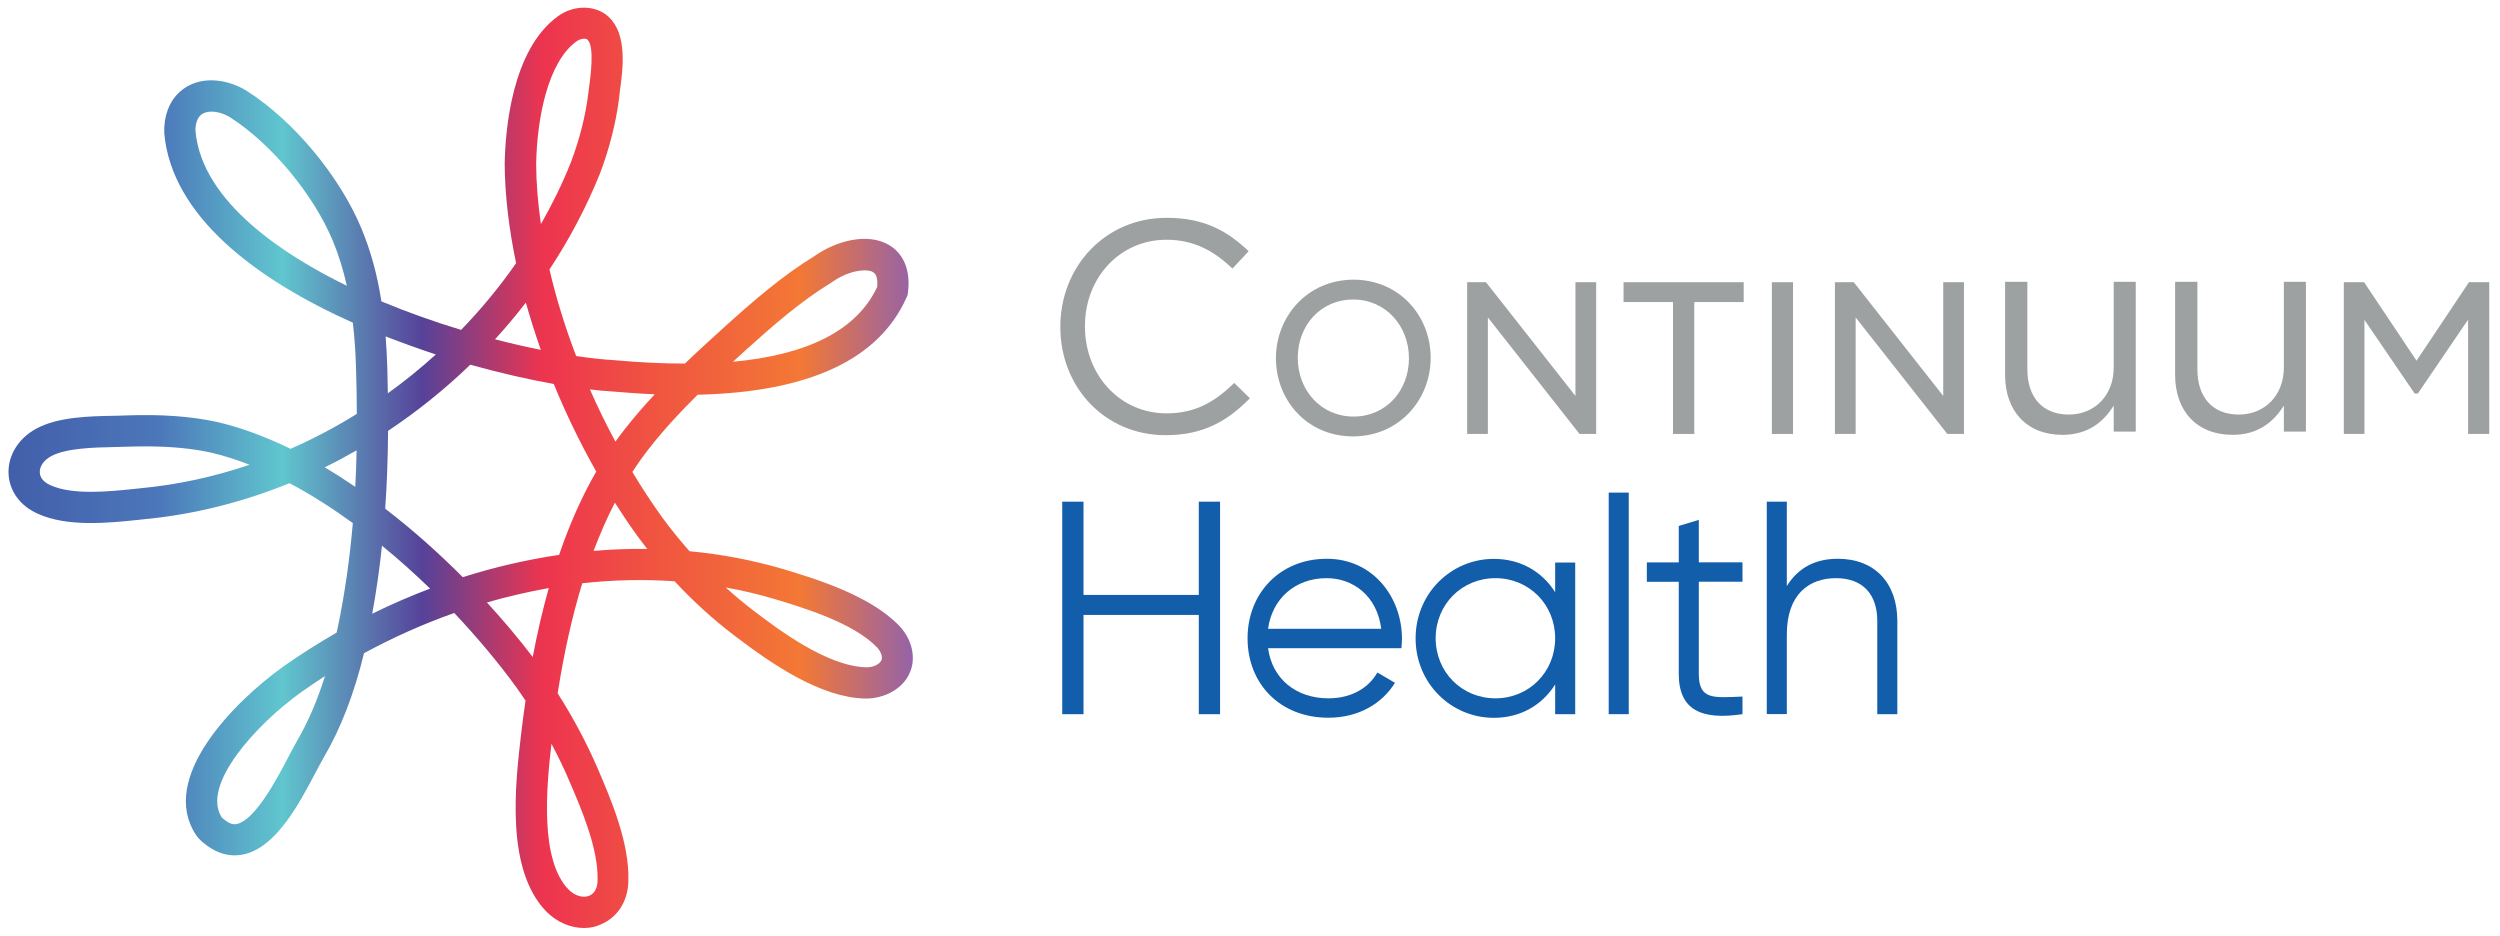 <?xml version="1.0" encoding="UTF-8"?>
<!-- Generator: Adobe Illustrator 26.0.0, SVG Export Plug-In . SVG Version: 6.00 Build 0)  -->
<svg xmlns="http://www.w3.org/2000/svg" xmlns:xlink="http://www.w3.org/1999/xlink" version="1.1" id="Layer_1" x="0px" y="0px" width="225.54px" height="84.47px" viewBox="0 0 225.54 84.47" xml:space="preserve">
<g>
	<g>
		<path fill="#9EA1A2" d="M95.66,29.51v-0.05c0-5.37,4.01-9.81,9.59-9.81c3.44,0,5.5,1.22,7.4,3.01l-1.46,1.57    c-1.6-1.52-3.39-2.6-5.96-2.6c-4.2,0-7.35,3.42-7.35,7.78v0.05c0,4.39,3.17,7.83,7.35,7.83c2.6,0,4.31-1,6.12-2.74l1.41,1.38    c-1.98,2.01-4.15,3.33-7.59,3.33C99.7,39.27,95.66,34.96,95.66,29.51"></path>
		<path fill="#9EA1A2" d="M129.07,32.22c-0.03-3.74-2.82-6.98-6.96-6.99c-4.16,0.01-6.99,3.31-7,7.07v0.04    c0.01,3.76,2.8,7.03,6.96,7.03c4.14-0.01,6.97-3.28,7-7.03c0-0.02,0.01-0.04,0.01-0.06C129.08,32.26,129.07,32.23,129.07,32.22     M127.11,32.3v0.04c-0.01,2.92-2.08,5.24-5,5.24c-2.92,0-5.03-2.36-5.03-5.28v-0.04c0.01-2.92,2.08-5.24,5-5.24    C124.99,27.02,127.1,29.38,127.11,32.3"></path>
		<polygon fill="#9EA1A2" points="142.13,25.46 142.13,35.72 134.06,25.46 132.36,25.46 132.36,39.15 134.23,39.15 134.23,28.64     142.5,39.15 144,39.15 144,25.46   "></polygon>
		<polygon fill="#9EA1A2" points="146.47,25.46 146.47,27.25 150.93,27.25 150.93,39.15 152.85,39.15 152.85,27.25 157.31,27.25     157.31,25.46   "></polygon>
		<rect x="159.85" y="25.46" fill="#9EA1A2" width="1.91" height="13.69"></rect>
		<polygon fill="#9EA1A2" points="175.31,25.46 175.31,35.72 167.24,25.46 165.54,25.46 165.54,39.15 167.41,39.15 167.41,28.64     175.68,39.15 177.18,39.15 177.18,25.46   "></polygon>
		<path fill="#9EA1A2" d="M180.89,33.82v-8.4h2.01v7.9c0,2.51,1.36,4.08,3.74,4.08c2.3,0,4.05-1.7,4.05-4.24v-7.74h1.99v13.52h-1.99    v-2.35c-0.91,1.46-2.3,2.64-4.63,2.64C182.8,39.23,180.89,37.03,180.89,33.82"></path>
		<path fill="#9EA1A2" d="M196.23,33.82v-8.4h2.01v7.9c0,2.51,1.36,4.08,3.74,4.08c2.3,0,4.06-1.7,4.06-4.24v-7.74h1.99v13.52h-1.99    v-2.35c-0.92,1.46-2.3,2.64-4.63,2.64C198.14,39.23,196.23,37.03,196.23,33.82"></path>
		<polygon fill="#9EA1A2" points="222.74,25.46 218.01,32.54 213.28,25.46 211.45,25.46 211.45,39.15 213.31,39.15 213.31,28.86     217.84,35.5 218.13,35.5 222.66,28.84 222.66,39.15 224.57,39.15 224.57,25.46   "></polygon>
		<g>
			<path fill="#135EAB" d="M110.07,45.26v19.17h-1.92v-8.95h-10.4v8.95h-1.92V45.26h1.92v8.41h10.4v-8.41H110.07z"></path>
			<path fill="#135EAB" d="M126.48,57.63c0,0.27-0.03,0.58-0.05,0.85H114.4c0.38,2.79,2.55,4.52,5.45,4.52     c2.16,0,3.67-1.01,4.41-2.33l1.59,0.93c-1.15,1.86-3.26,3.15-6.02,3.15c-4.33,0-7.28-3.04-7.28-7.17c0-4.03,2.9-7.17,7.15-7.17     C123.87,50.41,126.48,53.88,126.48,57.63z M114.4,56.73h10.21c-0.38-3.01-2.57-4.57-4.93-4.57     C116.81,52.16,114.76,54.05,114.4,56.73z"></path>
			<path fill="#135EAB" d="M142.11,50.74v13.69h-1.81v-2.68c-1.15,1.83-3.09,3.01-5.53,3.01c-3.86,0-7.06-3.12-7.06-7.17     s3.2-7.17,7.06-7.17c2.44,0,4.38,1.18,5.53,3.01v-2.68H142.11z M140.3,57.58c0-3.04-2.35-5.42-5.39-5.42     c-3.04,0-5.39,2.38-5.39,5.42s2.35,5.42,5.39,5.42C137.95,63,140.3,60.62,140.3,57.58z"></path>
			<path fill="#135EAB" d="M145.13,44.44h1.81v19.99h-1.81V44.44z"></path>
			<path fill="#135EAB" d="M153.26,52.49v8.3c0,2.35,1.29,2.16,3.94,2.05v1.59c-3.7,0.55-5.75-0.36-5.75-3.64v-8.3h-2.88v-1.75h2.88     v-3.29l1.81-0.55v3.83h3.94v1.75H153.26z"></path>
			<path fill="#135EAB" d="M171.17,56.02v8.41h-1.81v-8.41c0-2.44-1.34-3.86-3.72-3.86c-2.41,0-4.44,1.42-4.44,5.09v7.17h-1.81     V45.26h1.81v7.61c1.07-1.72,2.66-2.46,4.6-2.46C169.14,50.41,171.17,52.6,171.17,56.02z"></path>
		</g>
	</g>
	
		<linearGradient id="SVGID_1_" gradientUnits="userSpaceOnUse" x1="4995.957" y1="8519.078" x2="5077.568" y2="8519.078" gradientTransform="matrix(-1 0 0 -1 5078.339 8561.278)">
		<stop offset="0" style="stop-color:#9563A8"></stop>
		<stop offset="0.124" style="stop-color:#F37835"></stop>
		<stop offset="0.278" style="stop-color:#F05640"></stop>
		<stop offset="0.409" style="stop-color:#ED344F"></stop>
		<stop offset="0.542" style="stop-color:#564299"></stop>
		<stop offset="0.697" style="stop-color:#60C6CE"></stop>
		<stop offset="0.833" style="stop-color:#4C77BA"></stop>
		<stop offset="1" style="stop-color:#425EAA"></stop>
	</linearGradient>
	<path fill="url(#SVGID_1_)" d="M52.69,83.72c-1.2,0-2.42-0.51-3.38-1.46c-3.73-3.81-2.83-11.5-2.29-16.1   c0.12-1.01,0.25-1.99,0.39-2.95c-0.27-0.41-0.55-0.81-0.83-1.21c-1.61-2.21-3.51-4.48-5.6-6.7c-2.77,0.98-5.49,2.19-8.14,3.63   c-0.9,3.68-2.09,6.77-3.63,9.4c-0.21,0.36-0.45,0.82-0.73,1.34c-1.46,2.78-3.47,6.59-6.29,7.36c-1.06,0.29-2.14,0.12-3.12-0.48   c-0.45-0.28-1.06-0.72-1.42-1.27c-3.3-5.1,3.39-11.9,7.87-15.12l0.01-0.01c1.58-1.11,3.19-2.13,4.84-3.08   c0.05-0.22,0.09-0.43,0.14-0.65c0.6-2.93,1.04-5.97,1.32-9.23c-1.87-1.36-3.78-2.58-5.71-3.6c-4.23,1.72-8.67,2.84-13.19,3.26   l-0.45,0.05c-2.7,0.28-6.4,0.66-9.06-0.55c-1.58-0.69-2.58-2.04-2.65-3.61c-0.07-1.65,0.9-3.21,2.52-4.08   c1.96-1.05,4.74-1.11,6.97-1.15c0.37-0.01,0.73-0.01,1.05-0.03c3.25-0.12,5.9,0.07,8.33,0.6c2.17,0.51,4.37,1.34,6.57,2.41   c2.06-0.9,4.06-1.96,5.98-3.15c0-1.33-0.03-2.7-0.07-4.1c-0.04-1.48-0.14-2.85-0.29-4.13c-8.75-3.91-16.35-9.63-17.01-17.09   c-0.06-1.51,0.43-2.83,1.35-3.69c1.76-1.64,4.41-1.21,6.14-0.1c4.2,2.69,8.34,7.67,10.3,12.39c0.82,1.97,1.42,4.13,1.8,6.57   c2.37,0.99,4.81,1.85,7.19,2.57c1.81-1.87,3.47-3.88,4.96-6.02c-0.65-3.11-1.01-6.13-1.03-8.94c0.05-3.03,0.63-10.32,4.81-13.34   c1.45-1.05,3.42-1.02,4.58,0.07c1.7,1.6,1.28,4.71,0.99,6.77L55.86,8.8c-0.28,2.23-0.86,4.54-1.73,6.85   c-1.23,3.04-2.76,5.94-4.56,8.66c0.6,2.58,1.41,5.2,2.41,7.81c1.25,0.19,2.39,0.31,3.39,0.37c2.3,0.21,4.44,0.31,6.42,0.31   c0,0,0,0,0,0c1.16-1.12,2.34-2.19,3.49-3.23c2.63-2.38,5.25-4.66,8.23-6.49c1.85-1.3,4.72-2.16,6.72-0.96   c0.77,0.46,2.02,1.64,1.68,4.29l-0.03,0.2l-0.08,0.19c-2.48,5.63-8.81,8.58-18.86,8.81c-1.54,1.52-3.02,3.11-4.35,4.81   c-0.54,0.68-1.05,1.4-1.54,2.16c0.88,1.47,1.82,2.9,2.81,4.26c0.75,1.01,1.53,1.97,2.35,2.89c2.89,0.27,5.73,0.81,8.48,1.62   c2.91,0.88,7.76,2.35,10.4,5.07c1.06,1.09,1.5,2.57,1.14,3.85c-0.53,1.88-2.53,2.8-4.24,2.75c-3.93-0.12-8.15-2.95-11.76-5.7   c-1.89-1.44-3.69-3.07-5.37-4.88c-2.74-0.19-5.53-0.13-8.33,0.18c-0.91,2.97-1.65,6.28-2.22,9.93c1.42,2.22,2.62,4.49,3.6,6.75   c1.22,2.84,2.88,6.72,2.78,10.14c-0.02,1.83-0.95,3.32-2.5,3.96C53.74,83.62,53.22,83.72,52.69,83.72z M49.75,67.1   c-0.46,4-1.06,10.5,1.56,13.17c0.56,0.55,1.29,0.77,1.85,0.54c0.48-0.2,0.75-0.7,0.75-1.41c0.08-2.83-1.44-6.38-2.56-8.97   C50.88,69.32,50.34,68.21,49.75,67.1z M27.15,62.46c-4.1,2.95-9.02,8.39-7.14,11.29c0.03,0.04,0.22,0.21,0.53,0.41   c0.41,0.25,0.68,0.22,0.9,0.16c1.64-0.45,3.53-4.03,4.54-5.96c0.29-0.56,0.56-1.06,0.78-1.45c1.01-1.73,1.86-3.69,2.56-5.92   C28.59,61.47,27.86,61.95,27.15,62.46z M65.47,53c0.81,0.73,1.64,1.43,2.5,2.08c2.14,1.63,6.58,5.01,10.14,5.12   c0.67,0.03,1.32-0.3,1.43-0.7c0.09-0.3-0.1-0.77-0.44-1.12c-2.13-2.19-6.55-3.53-9.19-4.33C68.46,53.62,66.98,53.27,65.47,53z    M43.93,54.35c1.5,1.64,2.89,3.29,4.13,4.92c0.42-2.2,0.9-4.27,1.45-6.22C47.64,53.39,45.78,53.82,43.93,54.35z M34.46,49.23   c-0.22,2.12-0.52,4.16-0.88,6.14c1.71-0.85,3.46-1.6,5.22-2.27C37.41,51.76,35.96,50.45,34.46,49.23z M34.75,45.89   c2.46,1.89,4.82,3.99,7,6.18c2.87-0.91,5.78-1.58,8.69-2.01c0.95-2.79,2.07-5.29,3.35-7.52c-1.44-2.55-2.73-5.2-3.83-7.9   c-2.29-0.41-4.86-0.99-7.53-1.74c-2.29,2.21-4.78,4.21-7.42,5.97C34.99,41.33,34.91,43.66,34.75,45.89z M55.47,45.35   c-0.7,1.35-1.33,2.8-1.92,4.35c1.62-0.14,3.23-0.2,4.84-0.18c-0.26-0.34-0.52-0.67-0.78-1.02C56.87,47.49,56.16,46.43,55.47,45.35z    M13.1,40.27c-0.54,0-1.1,0.01-1.68,0.03c-0.34,0.01-0.71,0.02-1.1,0.03c-1.83,0.04-4.34,0.09-5.7,0.82   c-0.66,0.36-1.06,0.92-1.03,1.48c0.02,0.48,0.37,0.89,0.98,1.15c1.98,0.9,5.24,0.57,7.62,0.32l0.46-0.05   c3.36-0.31,6.67-1.04,9.87-2.12c-1.17-0.46-2.34-0.83-3.49-1.1C17.28,40.45,15.36,40.27,13.1,40.27z M29.29,42.16   c0.93,0.55,1.85,1.14,2.76,1.76c0.06-1.07,0.1-2.17,0.12-3.29C31.22,41.17,30.26,41.69,29.29,42.16z M53.22,35.13   c0.7,1.6,1.47,3.17,2.3,4.71c0.29-0.4,0.58-0.79,0.88-1.17c0.85-1.08,1.75-2.11,2.67-3.1c-1.26-0.05-2.56-0.14-3.91-0.26   C54.56,35.28,53.91,35.22,53.22,35.13z M34.79,30.35c0.07,0.9,0.12,1.83,0.15,2.81c0.02,0.78,0.04,1.56,0.05,2.32   c1.51-1.08,2.95-2.25,4.33-3.5C37.82,31.48,36.3,30.94,34.79,30.35z M78.01,24.39c-0.8,0-1.92,0.33-2.9,1.03l-0.09,0.06   c-2.8,1.71-5.31,3.91-7.86,6.21c-0.35,0.31-0.69,0.63-1.04,0.95c6.86-0.64,11.21-2.9,13.02-6.76c0.04-0.52,0-1.1-0.35-1.31   C78.61,24.44,78.34,24.39,78.01,24.39z M44.66,30.61c1.43,0.37,2.81,0.69,4.13,0.95c-0.5-1.42-0.95-2.85-1.35-4.26   C46.56,28.44,45.63,29.55,44.66,30.61z M19.07,10.07c-0.38,0-0.73,0.1-0.97,0.32c-0.31,0.29-0.49,0.84-0.46,1.45   c0.57,6.48,8.3,11.34,13.65,13.94c-0.33-1.47-0.75-2.82-1.27-4.07c-1.74-4.17-5.53-8.73-9.22-11.1   C20.28,10.28,19.64,10.07,19.07,10.07z M52.72,3.49c-0.21,0-0.49,0.08-0.71,0.24c-2.58,1.86-3.57,6.94-3.64,11.08   c0.01,1.73,0.16,3.54,0.43,5.41c1.03-1.8,1.94-3.66,2.71-5.59c0.78-2.07,1.31-4.16,1.56-6.17l0.07-0.55   c0.13-0.92,0.51-3.73-0.13-4.32C52.95,3.52,52.85,3.49,52.72,3.49z"></path>
</g>
</svg>
